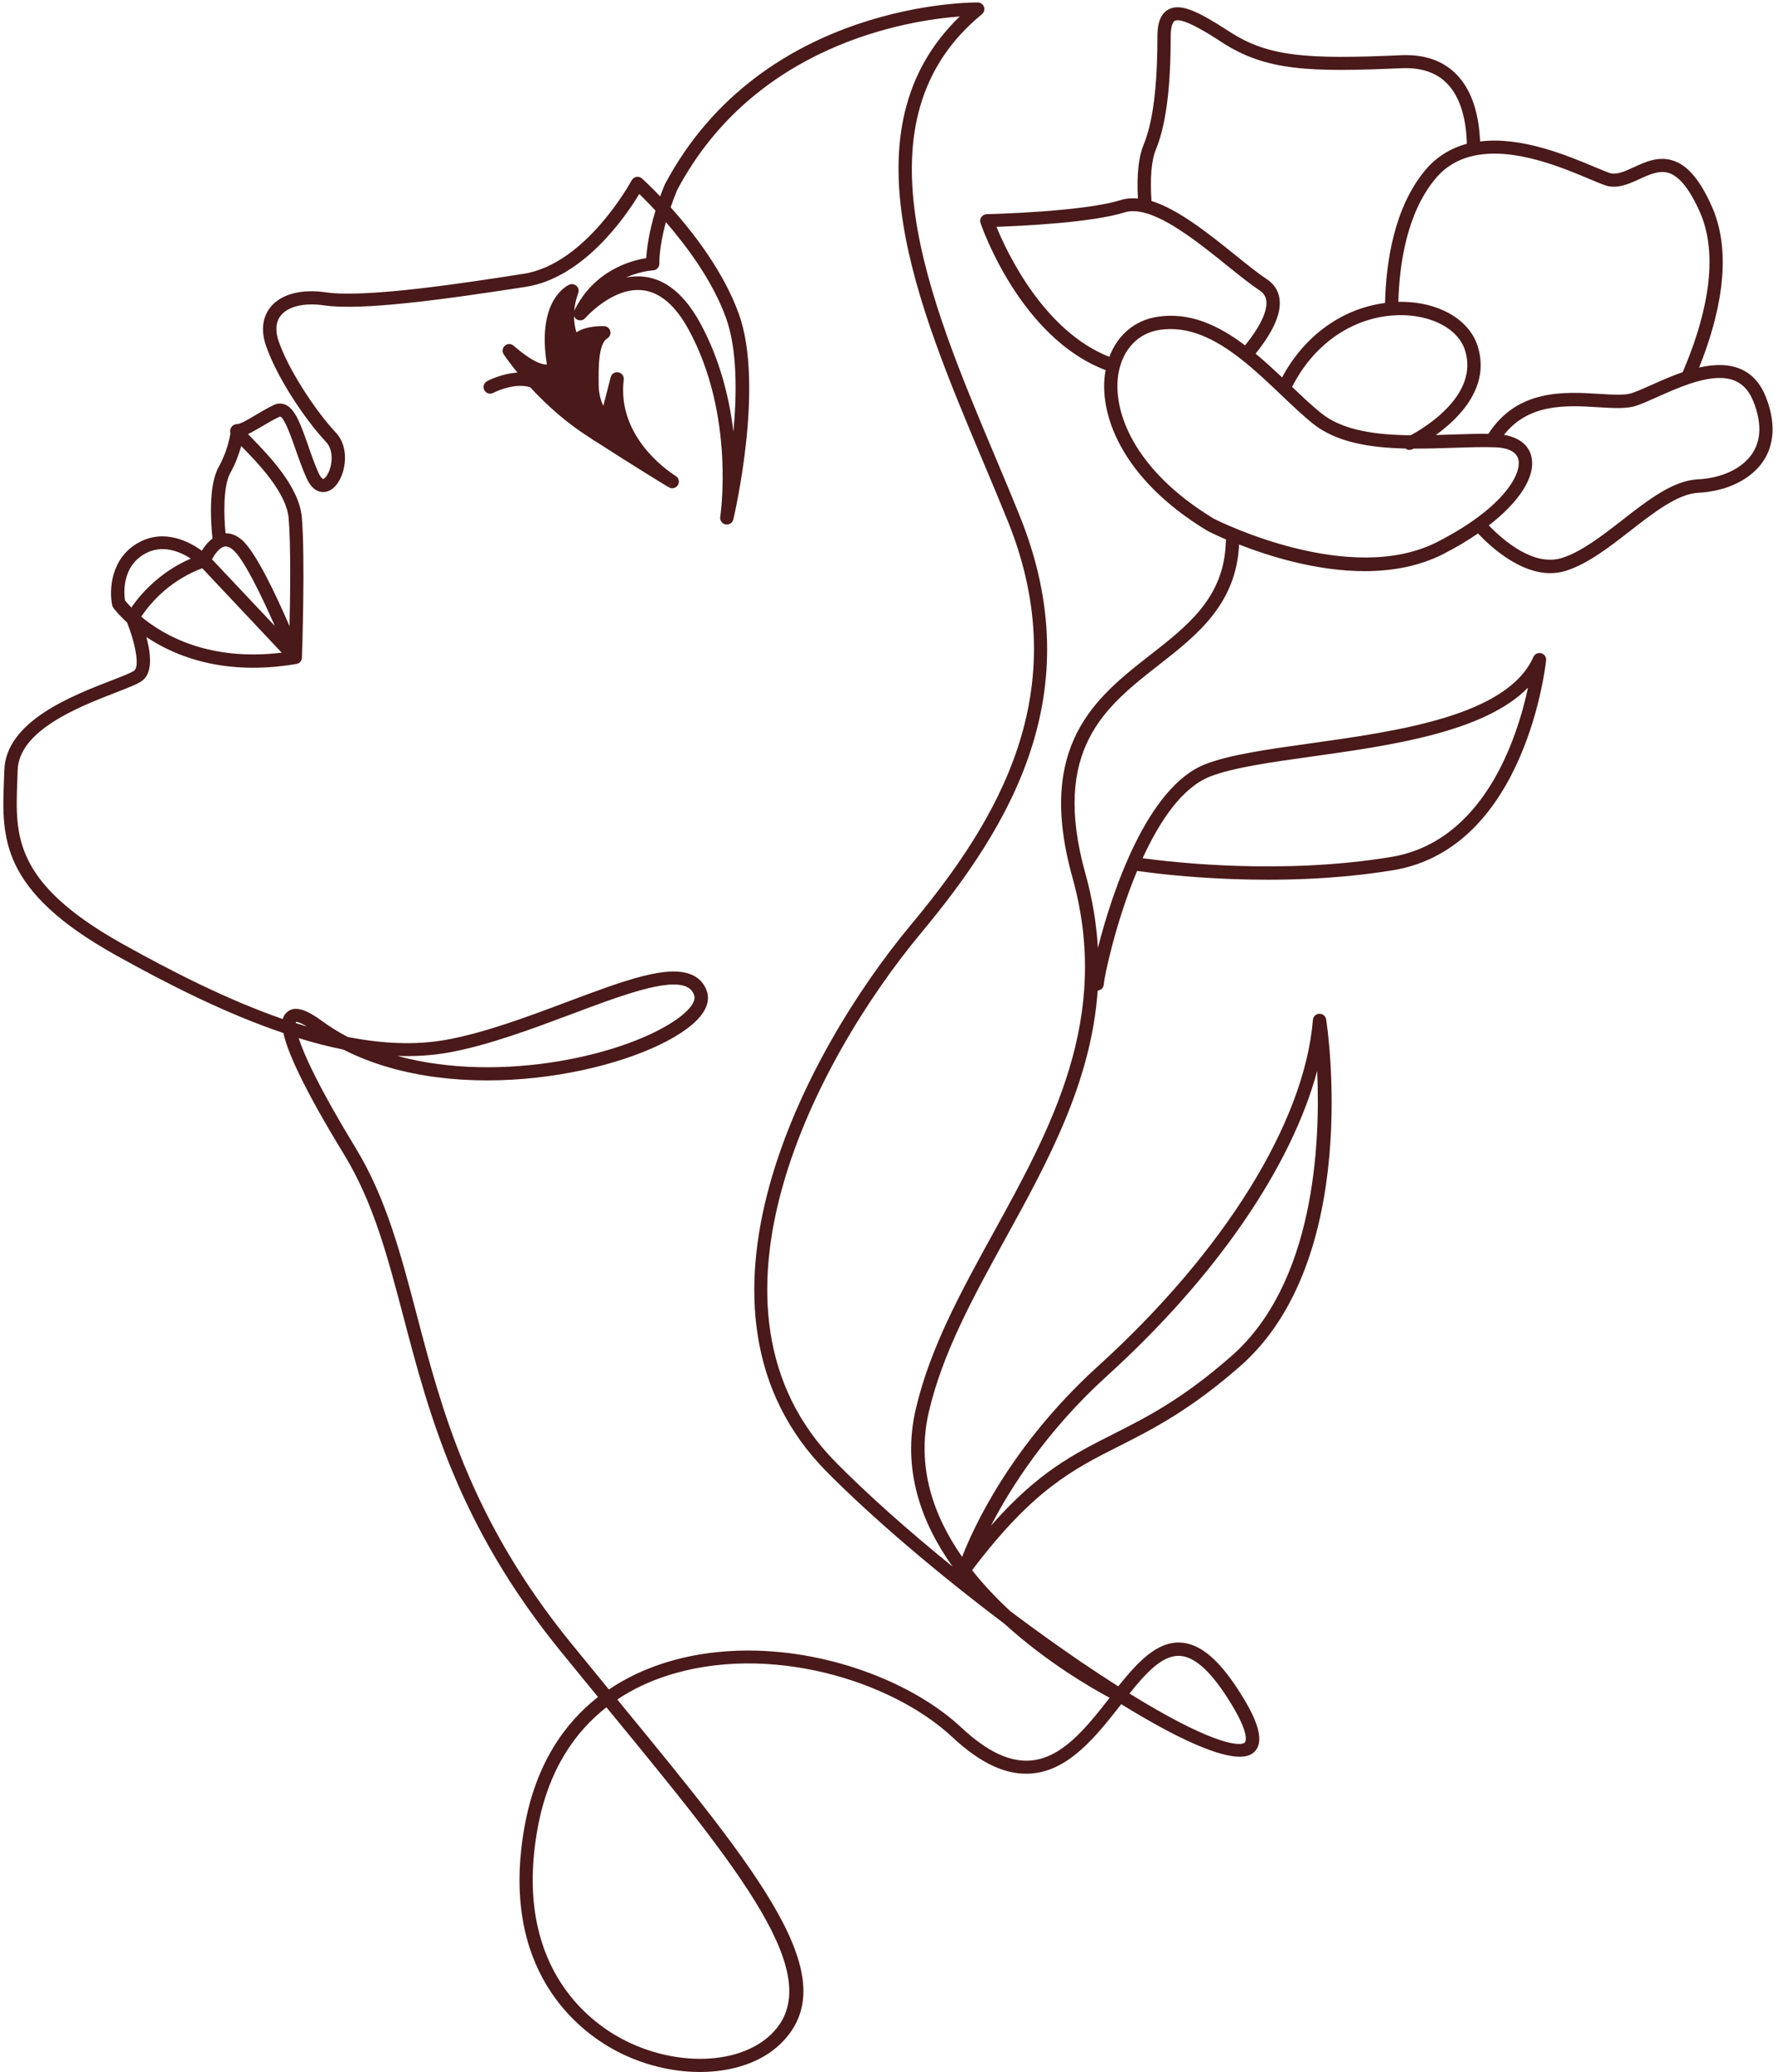 <?xml version="1.0" encoding="UTF-8" standalone="no"?><svg xmlns="http://www.w3.org/2000/svg" xmlns:xlink="http://www.w3.org/1999/xlink" fill="#4a1919" height="311.7" preserveAspectRatio="xMidYMid meet" version="1" viewBox="116.4 94.0 267.5 311.7" width="267.5" zoomAndPan="magnify"><g id="change1_1"><path d="M133.81,237.68c7.63,4.25,16.38,8.73,25.23,11.72c0.59,2.74,2.83,7.96,9.13,18.28c4.41,7.23,6.5,15.2,8.93,24.42 c3.86,14.7,8.24,31.36,23.64,50.29c1.93,2.37,3.81,4.66,5.63,6.89c-4.93,3.86-9.31,9.91-11.03,19.38 c-3.96,21.8,8.22,30.9,13.64,33.79c4.06,2.17,8.54,3.24,12.72,3.24c4.81,0,9.22-1.42,12.12-4.23c10.02-9.7-2.89-25.42-24.28-51.47 c-0.09-0.11-0.18-0.22-0.27-0.33c2.43-1.63,4.94-2.75,7.26-3.51c15.42-5.1,34.04,0.65,43.14,9.16c4.26,3.98,8.16,5.78,11.9,5.48 c5.7-0.44,9.8-5.69,13.43-10.31c0.03-0.04,0.06-0.08,0.09-0.12c9.62,5.95,17.39,9.31,19.84,7.34c2.29-1.83-0.13-6.22-2.15-9.36 c-3.09-4.81-5.89-7.11-8.81-7.25c-3.51-0.16-6.41,2.94-9.33,6.59c-1.75-1.11-3.63-2.35-5.67-3.73c-3.49-2.38-7.03-4.92-10.52-7.54 c-2.03-1.87-4.02-3.95-5.8-6.2c9.16-12.12,15.16-15.16,22.1-18.66c4.99-2.52,10.65-5.39,18.24-12.04 c18.27-16.03,13.16-50.69,12.93-52.16c-0.08-0.49-0.5-0.85-0.99-0.85c-0.01,0-0.02,0-0.04,0c-0.51,0.02-0.92,0.41-0.96,0.92 c-1.26,15.39-13.34,34.87-32.33,52.09c-13.21,11.99-18.83,24.49-20.45,28.69c-4.32-6.19-6.93-13.58-5-21.83 c2.08-8.9,6.66-17.22,11.5-26.02c6.39-11.61,12.92-23.5,13.9-37.34c0.5-0.04,0.9-0.45,0.92-0.96c0.04-0.92,1.72-9.18,5.01-17.04 c3.77,0.55,21.15,2.75,38.5-0.1c20.1-3.31,23-31.3,23.03-31.58c0.05-0.49-0.27-0.94-0.74-1.06c-0.48-0.12-0.97,0.11-1.17,0.56 c-3.95,8.85-20.34,11.15-33.51,12.99c-6.57,0.92-12.25,1.72-15.9,3.16c-8.69,3.43-13.96,19.12-16.11,27.62 c-0.21-3.58-0.8-7.3-1.88-11.18c-5.21-18.68,3.03-25.12,11.01-31.36c5.76-4.5,11.69-9.16,12.11-18.15 c4.5,1.76,11.63,4.01,18.89,4.01c4.07,0,8.17-0.71,11.86-2.59c1.91-0.98,3.64-2.01,5.19-3.08c2.17,2.28,6.38,5.97,10.88,5.97 c0.79,0,1.58-0.11,2.37-0.36c3.27-1.04,6.54-3.57,9.69-6.03c3.51-2.73,7.14-5.55,10.21-5.7c4.34-0.22,8.03-2.05,9.85-4.88 c1.15-1.79,2.14-4.88,0.32-9.51c-1.62-4.11-5-5.6-10.05-4.45c2.9-7.21,5.23-16.65,1.97-24.11c-1.73-3.92-3.52-6.13-5.65-6.94 c-2.27-0.86-4.33,0.08-6.15,0.92c-1.42,0.65-2.64,1.21-3.67,0.85c-0.55-0.2-1.28-0.5-2.14-0.86c-4.2-1.76-11.06-4.64-17.31-3.87 c-0.14-3.41-0.95-7.61-3.77-10.3c-2.01-1.93-4.75-2.83-8.17-2.67c-14.26,0.64-19.99,0.21-25.77-3.55c-4.63-3-7.32-4.35-9.19-3.33 c-1.48,0.81-1.66,2.77-1.65,4.18c0,7.49-0.68,12.8-2.09,16.21c-0.75,1.82-1.03,4.53-0.84,8.05c-0.93-0.09-1.79-0.02-2.57,0.22 c-5.68,1.8-20.03,2.13-20.18,2.13c-0.32,0.01-0.61,0.17-0.8,0.43s-0.23,0.59-0.13,0.9c0.24,0.72,6.02,17.27,18.82,22.13 c-1.18,6.18,2.12,16.21,15.31,24.17c0.02,0.01,0.04,0.02,0.06,0.03c0.18,0.09,1.18,0.6,2.77,1.29c-0.02,0.07-0.05,0.14-0.05,0.21 c-0.18,8.4-5.62,12.65-11.38,17.15c-8.1,6.33-17.27,13.5-11.7,33.47c5.9,21.12-3.14,37.55-11.88,53.43 c-4.91,8.93-9.55,17.36-11.69,26.53c-2.11,9.04,0.8,17.07,5.54,23.71c-6.62-5.36-12.72-10.79-17.54-15.66 c-22.95-23.18-2.76-60.97,12.78-79.64c13.35-16.04,25.57-36.02,14.94-62.56c-1.19-2.97-2.46-5.98-3.8-9.17 c-9.99-23.72-21.32-50.61-1.97-66.5c0.32-0.27,0.45-0.7,0.31-1.1c-0.14-0.4-0.51-0.66-0.92-0.67c-0.31,0-32.37-0.37-47.09,27.36 c-0.26,0.62-0.49,1.23-0.71,1.81c-1.53-1.6-2.6-2.57-2.73-2.69c-0.23-0.21-0.54-0.29-0.84-0.24c-0.3,0.05-0.56,0.24-0.71,0.51 c-0.07,0.13-6.82,12.6-16.27,14.07c-8.26,1.29-23.64,3.68-29.72,2.79c-3.68-0.54-6.71,0.25-8.3,2.16 c-1.24,1.48-1.51,3.52-0.77,5.75c1.59,4.77,5.95,11.29,9.08,14.6c1.05,1.11,1.01,3.08,0.43,4.45c-0.36,0.84-0.77,1.12-0.88,1.12 c-0.04,0-0.34-0.16-0.69-0.93c-0.59-1.33-1.1-2.77-1.58-4.17c-1.07-3.05-1.91-5.45-3.42-6.09c-0.55-0.23-1.14-0.22-1.71,0.05 c-0.93,0.43-1.85,0.98-2.74,1.51c-0.96,0.57-2.28,1.36-2.74,1.36c-0.46,0-0.85,0.25-1.02,0.66c-0.11,0.26-0.12,0.5-0.04,0.75 c-0.15,0.9-0.58,2.92-1.78,5.07c-1.6,2.88-1.14,8.71-0.92,10.74c-0.7,0.52-1.23,1.23-1.6,1.84c-1.78-1.3-5.6-3.4-9.53-1.22 c-4.22,2.34-4.43,7.18-3.96,9.41c0.03,0.14,0.09,0.27,0.17,0.38c0.09,0.13,0.77,1.04,2.07,2.23c1.17,2.89,1.91,6.48,1.11,7.2 c-0.34,0.31-2.02,0.96-3.5,1.53c-5.94,2.3-15.87,6.15-16.08,13.5c-0.02,0.57-0.04,1.13-0.06,1.69 C116.68,219.96,116.37,227.96,133.81,237.68z M282.94,300.99c16.41-14.88,27.77-31.5,31.63-45.9c0.5,11.13-0.44,31.97-12.91,42.91 c-7.4,6.49-12.7,9.17-17.83,11.76c-5.97,3.02-11.27,5.69-18.34,13.75C268.45,317.78,273.89,309.2,282.94,300.99z M298.42,210.83 c3.43-1.36,9.27-2.18,15.45-3.04c11.69-1.64,25.83-3.62,32.42-10.35c-1.65,7.69-6.67,23.19-20.63,25.48 c-16.37,2.7-32.77,0.81-37.35,0.18C290.86,217.53,294.23,212.49,298.42,210.83z M380.22,154.45c1.21,3.08,1.17,5.67-0.14,7.7 c-1.48,2.29-4.57,3.78-8.27,3.96c-3.7,0.19-7.41,3.07-11.33,6.12c-3.02,2.35-6.14,4.77-9.07,5.7c-4.19,1.32-8.7-2.49-11.02-4.89 c4.61-3.56,7.07-7.35,6.42-10.3c-0.39-1.78-1.88-2.95-4.14-3.32c3.76-4.8,9.51-4.45,14.2-4.16c2.27,0.14,4.24,0.26,5.69-0.22 c0.9-0.3,1.96-0.77,3.18-1.32c1.49-0.67,3.18-1.42,4.88-1.99C375.83,149.99,378.79,150.83,380.22,154.45z M355.61,120.96 c0.9,0.38,1.66,0.7,2.24,0.9c1.79,0.63,3.51-0.15,5.18-0.91c1.61-0.74,3.12-1.43,4.61-0.87c1.55,0.59,3.07,2.57,4.53,5.87 c3.21,7.34,0.4,17.04-2.61,24.03c-1.64,0.57-3.22,1.27-4.63,1.9c-1.18,0.53-2.2,0.98-3,1.25c-1.08,0.36-2.87,0.25-4.93,0.12 c-5.23-0.32-12.32-0.75-16.67,6.01c-1.62-0.02-3.39,0.04-5.25,0.1c-0.88,0.03-1.77,0.06-2.66,0.08c3.53-2.54,8.26-7.26,6.28-13.41 c-1.32-4.12-6.14-6.75-11.92-6.62c0.16-5.79,1.3-13.35,5.53-18.47c1.55-1.88,3.51-3.04,6-3.55 C344.24,116.18,351.36,119.17,355.61,120.96z M315.13,156.12c-1.37-1.11-2.82-2.47-4.33-3.92c3.14-6.23,8.72-10.23,15.04-10.74 c5.25-0.43,9.85,1.75,10.96,5.19c2.17,6.74-6.02,11.67-8.17,12.83C323.43,159.42,318.4,158.78,315.13,156.12z M290.29,116.53 c1.51-3.66,2.24-9.21,2.24-16.97c0-1.88,0.43-2.32,0.61-2.42c1.16-0.63,5.35,2.09,7.14,3.25c6.61,4.3,13.29,4.48,26.95,3.87 c2.85-0.12,5.09,0.58,6.7,2.12c2.43,2.33,3.08,6.17,3.16,9.25c-2.54,0.69-4.67,2.04-6.32,4.04c-4.64,5.62-5.84,13.76-5.99,19.91 c-6.47,0.83-12.14,4.93-15.49,11.19c-1.29-1.21-2.61-2.43-3.99-3.57c2.68-3.32,3.91-6.11,3.6-8.26c-0.17-1.23-0.82-2.22-1.92-2.95 c-1.3-0.86-2.95-2.18-4.69-3.59c-4.03-3.24-8.57-6.89-12.65-8.17C289.41,120.79,289.63,118.13,290.29,116.53z M266.32,128.12 c3.84-0.13,14.4-0.63,19.31-2.18c0.78-0.24,1.73-0.23,2.82,0.03c3.82,0.94,8.68,4.85,12.58,7.99c1.78,1.44,3.47,2.79,4.84,3.7 c0.62,0.41,0.95,0.9,1.04,1.56c0.22,1.55-0.92,3.92-3.19,6.74c-3.97-3-8.33-5.09-13.27-4.29c-3.36,0.54-5.92,2.75-7.15,6.01 C273.47,143.82,267.92,132.04,266.32,128.12z M284.71,149.97c0.67-3.46,2.94-5.83,6.06-6.33c4.49-0.73,8.63,1.45,12.44,4.46 c0,0,0.01,0.01,0.01,0.01c0.01,0,0.01,0.01,0.02,0.01c2.06,1.63,4.03,3.5,5.91,5.29c1.64,1.56,3.2,3.04,4.71,4.27 c3.57,2.89,8.69,3.67,13.98,3.79c0.17,0.13,0.38,0.21,0.61,0.21c0.14,0,0.28-0.03,0.42-0.09c0,0,0.08-0.04,0.22-0.11 c2.03,0.01,4.08-0.05,6.05-0.12c2.28-0.07,4.44-0.15,6.29-0.07c1.13,0.04,3.09,0.35,3.42,1.87c0.49,2.21-2.36,7.33-12.2,12.36 c-13.1,6.7-32.73-3.04-33.59-3.47C286.76,164.62,283.64,155.52,284.71,149.97z M232.42,400.02c-4.82,4.66-14.49,4.94-22.51,0.66 c-5.04-2.69-16.35-11.17-12.62-31.67c1.62-8.89,5.72-14.56,10.34-18.18c0.12,0.14,0.23,0.28,0.35,0.42 C227.94,375.55,241.12,391.61,232.42,400.02z M293.69,343.09c0.05,0,0.11,0,0.17,0c2.19,0.1,4.55,2.17,7.22,6.33 c3.68,5.73,2.63,6.68,2.58,6.72c-0.91,0.73-5.69-0.17-17.33-7.38C288.81,345.66,291.21,343.09,293.69,343.09z M216.58,127.41 c3.17,3.66,7.06,8.89,9.05,14.42c1.69,4.68,1.65,11.31,1.11,17.13c-0.59-5.01-1.99-10.85-5.01-16.39c-2.33-4.26-5.18-6.6-8.5-6.95 c-0.29-0.03-0.59-0.05-0.87-0.05c-0.61,0-1.2,0.07-1.78,0.18c2.14-0.96,3.93-1.07,4.07-1.08c0.55-0.03,0.97-0.49,0.95-1.04 C215.59,133.62,215.53,131.28,216.58,127.41z M151.05,165.15c0.83-1.5,1.33-2.93,1.64-4.05c0.06,0.06,0.11,0.11,0.17,0.17 c2.32,2.38,6.64,6.81,6.97,10.71c0.33,3.93,0.24,11.35,0.13,16.21c-1.99-4.61-5.16-11.36-7.29-13.08c-0.88-0.71-1.69-0.9-2.34-0.89 C150.08,171.68,149.94,167.14,151.05,165.15z M150.1,176.24c0.14-0.04,0.59-0.15,1.3,0.42c1.6,1.29,4.32,6.88,6.35,11.51 l-9.46-10.04C148.68,177.42,149.35,176.44,150.1,176.24z M146.83,179.48l11.95,12.7c-10.92,1.33-17.75-2.59-21.13-5.41 c0.99-1.48,2.17-2.8,3.52-3.95C142.85,181.38,144.76,180.26,146.83,179.48z M136.16,185.39c-0.47-0.48-0.78-0.85-0.95-1.06 c-0.15-0.98-0.54-5.07,3.01-7.04c2.65-1.47,5.33-0.27,6.88,0.74c-1.9,0.83-3.65,1.92-5.23,3.27 C138.46,182.49,137.21,183.87,136.16,185.39z M119,211.56c0.02-0.56,0.04-1.13,0.06-1.7c0.17-6.03,9.33-9.58,14.81-11.7 c2.3-0.89,3.53-1.38,4.12-1.92c1.41-1.29,1.07-4.08,0.43-6.41c4.37,2.93,11.75,5.89,22.57,4.05c0,0,0.01,0,0.01,0 c0.21-0.04,0.4-0.14,0.54-0.28c0,0,0,0,0,0c0,0,0,0,0,0c0.04-0.04,0.07-0.08,0.11-0.13c0,0,0,0,0,0s0,0,0,0 c0.08-0.12,0.14-0.27,0.16-0.42c0,0,0,0,0,0c0-0.04,0.01-0.07,0.01-0.11c0.03-0.73,0.51-14.9-0.01-21.11 c-0.39-4.62-5.03-9.38-7.53-11.94c-0.19-0.19-0.39-0.4-0.57-0.59c0.65-0.3,1.38-0.73,2.19-1.21c0.84-0.5,1.72-1.02,2.63-1.43 c0.64,0.09,1.74,3.23,2.33,4.92c0.5,1.43,1.02,2.92,1.65,4.32c0.78,1.75,1.79,2.12,2.51,2.12c0.01,0,0.01,0,0.02,0 c1.09-0.01,2.07-0.86,2.7-2.33c0.81-1.91,0.91-4.79-0.81-6.61c-2.99-3.17-7.18-9.49-8.64-13.85c-0.36-1.09-0.59-2.64,0.41-3.83 c1.13-1.34,3.55-1.89,6.48-1.46c5.61,0.82,17.88-0.86,30.32-2.79c8.76-1.36,15.09-10.68,17.08-13.97c0.59,0.58,1.45,1.43,2.44,2.51 c-1.04,3.4-1.32,5.88-1.39,7.14c-2.23,0.35-7.87,1.81-10.84,7.92c0.07-0.8,0.25-1.69,0.6-2.67c0.14-0.37,0.04-0.79-0.24-1.06 c-0.29-0.27-0.71-0.35-1.07-0.21c-0.21,0.09-5,2.17-3.4,12.02c-0.57,0.05-2.03-0.24-5.01-2.83c-0.38-0.33-0.94-0.33-1.31,0 c-0.38,0.33-0.45,0.88-0.18,1.3c0.04,0.06,0.76,1.15,2.07,2.75c-2.38,0.14-4.45,1.22-4.57,1.29c-0.49,0.26-0.67,0.87-0.41,1.35 c0.18,0.34,0.53,0.53,0.88,0.53c0.16,0,0.32-0.04,0.47-0.12c0.88-0.47,3.53-1.5,5.55-0.84c2.7,2.92,5.57,5.38,8.54,7.3l0.66,0.43 c0,0,0,0,0,0c0,0,0,0,0,0l0,0c0,0,0,0,0,0c0,0,0,0,0,0c0,0,0,0,0,0c0.01,0.01,0.02,0.01,0.03,0.02c0.16,0.12,0.43,0.31,0.67,0.43 c5.64,3.63,9.6,6.05,10.9,6.84v0c0.01,0,0.01,0.01,0.02,0.01l0.54-0.84l-0.52,0.85c0.16,0.1,0.34,0.15,0.52,0.15 c0.33,0,0.66-0.17,0.85-0.47c0.29-0.47,0.15-1.08-0.31-1.37c-1.48-0.94-8.84-6.08-7.83-14.5c0.06-0.52-0.29-1-0.81-1.1 c-0.52-0.1-1.02,0.22-1.15,0.73l-1.11,4.31c-0.37-0.77-0.69-1.82-0.7-3.12c-0.03-2.47-0.07-6.21,1.29-7.02 c0.38-0.23,0.57-0.68,0.46-1.1s-0.49-0.73-0.93-0.75c-0.35-0.01-2.67-0.07-4.16,0.93c-0.2-0.62-0.37-1.45-0.37-2.46 c0.07,0.2,0.19,0.38,0.38,0.5c0.42,0.27,0.98,0.2,1.31-0.18c0.04-0.05,4.12-4.68,8.6-4.19c2.62,0.28,4.96,2.27,6.95,5.92 c7.04,12.89,4.79,28.02,4.76,28.17c-0.08,0.53,0.27,1.03,0.8,1.14c0.54,0.1,1.04-0.23,1.17-0.75c0.19-0.82,4.7-20.2,0.82-30.94 c-2.3-6.37-6.85-12.23-10.25-16.01c0.28-0.82,0.6-1.7,0.98-2.61c11.62-21.88,34.62-25.51,42.51-26.1 c-17.54,16.96-6.38,43.46,3.51,66.94c1.34,3.18,2.6,6.18,3.79,9.13c10.24,25.57-1.64,44.95-14.62,60.54 c-15.98,19.19-36.63,58.13-12.67,82.33c6.92,6.99,16.74,15.33,26.66,22.8c6.46,5.88,13.28,9.79,15.89,11.18 c-3.51,4.48-7.14,9.07-11.92,9.44c-3.16,0.24-6.55-1.37-10.38-4.95c-7.04-6.59-19.54-11.6-32.1-11.6c-4.41,0-8.83,0.62-13.03,2.01 c-2.52,0.83-5.26,2.06-7.91,3.85c-1.85-2.25-3.75-4.57-5.7-6.97c-15.12-18.59-19.44-35.03-23.25-49.54 c-2.36-8.99-4.59-17.47-9.16-24.96c-5.62-9.22-7.77-14.04-8.56-16.51c2.24,0.69,4.48,1.27,6.71,1.72 c17.29,8.83,42.73,3.49,51.66-3.11c3.31-2.44,3.47-4.46,3.02-5.72c-0.39-1.1-1.12-1.9-2.16-2.38c-3.62-1.68-10.36,0.85-18.91,4.06 c-5.8,2.18-12.36,4.64-18.14,5.68c-4.68,0.84-9.69,0.58-14.81-0.43c-1.44-0.76-2.83-1.62-4.13-2.59c-1.51-1.08-3.68-2.37-5-1.14 c-0.21,0.2-0.5,0.46-0.63,1.04c-8.44-2.93-16.81-7.23-24.14-11.32C118.42,226.81,118.69,219.74,119,211.56z M160.89,247.9 c0.01-0.09,0.02-0.15,0.03-0.19c0.17,0.01,0.65,0.09,1.65,0.71C162.01,248.25,161.45,248.08,160.89,247.9z M176.17,252.84 c2.62,0.1,5.19-0.06,7.69-0.5c5.96-1.07,12.61-3.57,18.49-5.77c7.46-2.8,14.5-5.44,17.36-4.12c0.55,0.25,0.9,0.65,1.12,1.24 c0.31,0.86-0.54,2.11-2.32,3.43C211.1,252.58,191.93,257.15,176.17,252.84z"/></g></svg>